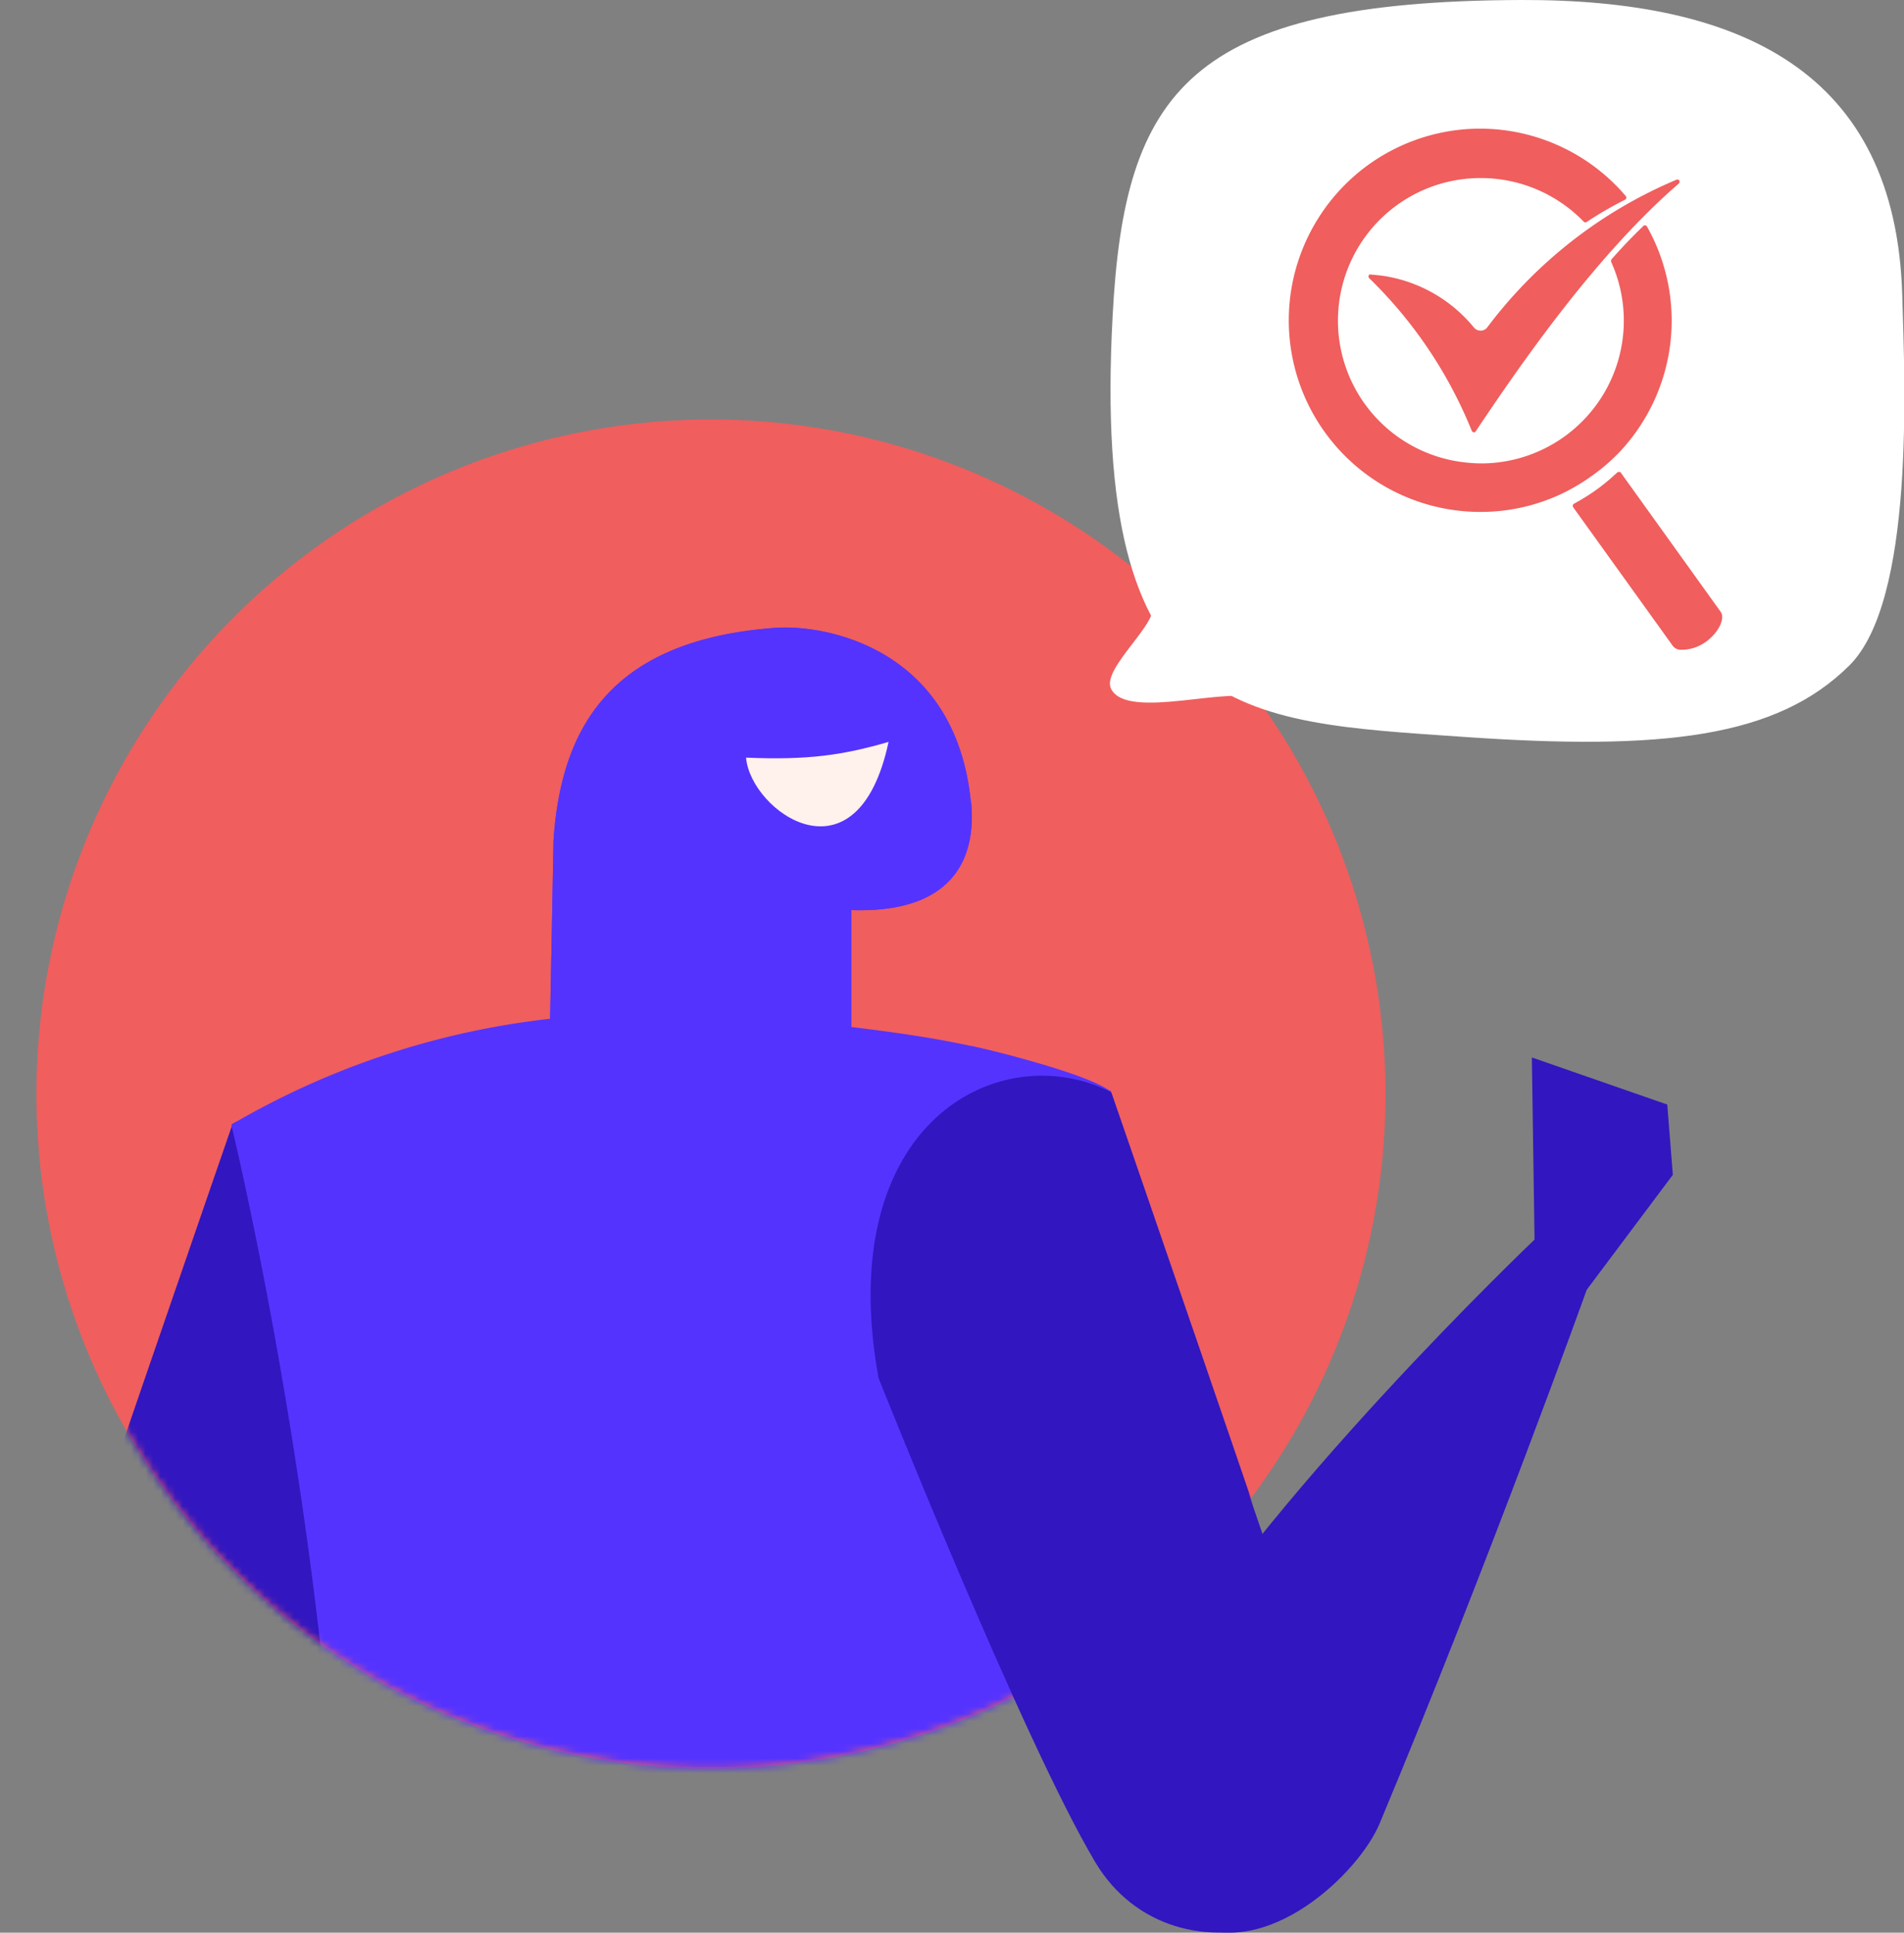 <svg id="Capa_1" data-name="Capa 1" xmlns="http://www.w3.org/2000/svg" xmlns:xlink="http://www.w3.org/1999/xlink" viewBox="0 0 256.64 260.5"><rect x="0" y="0" width="256.64" height="260.5" fill="#808080" stroke="none"/><defs><style>.cls-1{fill:#f05e5e;}.cls-2{mask:url(#mask);}.cls-3{fill:#3216bf;}.cls-4{fill:#53f;}.cls-5{fill:#fff1eb;}.cls-6{fill:#fff;}</style><mask id="mask" x="-33.86" y="56.51" width="259.34" height="295.09" maskUnits="userSpaceOnUse"><g id="mask0_113:77" data-name="mask0 113:77"><path class="cls-1" d="M4.91,147.42A90.92,90.92,0,1,1,31.54,211.7,90.88,90.88,0,0,1,4.91,147.42Z"/></g></mask></defs><title>Mesa de trabajo 1</title><path class="cls-1" d="M4.91,147.45a90.92,90.92,0,1,1,26.63,64.3A90.85,90.85,0,0,1,4.91,147.45Z"/><g class="cls-2"><path class="cls-3" d="M25.22,230.91c10.67,4.67,9.67,21.79,6.4,28.27-17.57,34.71-36.77,68-36.77,68l-4.29,18.9-7.71,5.54-16.71-9.85,19-15.62s2.87-51.5,13.17-79.77C.94,239.07,8.41,223.56,25.22,230.91Z"/><path class="cls-3" d="M31.36,151.46c15-7.51,37.49,4.13,31.24,38.5,0,0-19.37,48.65-29.16,65.12-10.71,18-40.39,8.65-33.06-13.18C11.49,208.91,31.36,151.46,31.36,151.46Z"/><path class="cls-3" d="M160.11,259.14c10.48,5.12,22.89-6.76,25.7-13.4,15.09-35.88,28-72,28-72l11.64-15.5-.75-9.47-18.31-6.36.36,24.56s-37.42,35.52-52.29,61.68c-3.85,6.76-10.84,22.48,5.64,30.53"/><path class="cls-3" d="M149.77,147.16c-15-7.51-37.51,4.12-31.26,38.5,0,0,19.38,48.64,29.18,65.12,10.7,18,40.38,8.64,33.05-13.18C169.63,204.6,149.77,147.16,149.77,147.16Z"/><path class="cls-4" d="M149.73,147.08c-13.1-5.94-25.85-7.51-34.85-8.64-10.12-1.23-26.17-2.69-40.78-1.12a108.89,108.89,0,0,0-42.93,14.27S50,228.4,46,296.35C44.47,321.79,67.05,334.8,89.7,334.8c28.22,0,46.47-18.86,47.85-33.81,6.27-67.61,12.52-153.71,12.18-153.86"/><path class="cls-4" d="M130.86,108.07c-2.08-20.83-19.78-24-26.56-23.43-21.62,1.66-28.65,13-29.69,28.63L74.1,140a15.77,15.77,0,0,0,6,13.27,24.73,24.73,0,0,0,26.06,2.44A15.81,15.81,0,0,0,114.74,143V122.67c15.63.51,16.69-9.18,16.15-14.59"/><path class="cls-5" d="M100.56,102.12c.62,7.24,15,17.57,19.21-2.12C113.6,101.78,109,102.47,100.56,102.12Z"/><path class="cls-4" d="M130.86,108.07c-2.08-20.83-19.78-24-26.56-23.43-21.62,1.66-28.65,13-29.69,28.63L74.1,140a15.77,15.77,0,0,0,6,13.27,24.73,24.73,0,0,0,26.06,2.44A15.81,15.81,0,0,0,114.74,143V122.67c15.63.51,16.69-9.18,16.15-14.59"/><path class="cls-5" d="M100.56,102.12c.62,7.24,15,17.57,19.21-2.12C113.6,101.78,109,102.47,100.56,102.12Z"/><path class="cls-4" d="M123.68,218.94c-19.1,5.34-21.18-44.06-21.18-44.06l11.27-27.71L131,141s15.16,3.38,18.78,6.16l-12.63,82.42Z"/></g><path class="cls-3" d="M160.31,259.25c10.44,5.12,22.82-6.76,25.62-13.4,15-35.86,27.94-72,27.94-72l11.61-15.5-.75-9.47-18.25-6.35.36,24.55s-37.31,35.51-52.14,61.65c-3.83,6.76-10.8,22.47,5.63,30.52"/><path class="cls-3" d="M149.7,147.18c-15-7.53-37.54,4.12-31.28,38.56,0,0,19.39,48.74,29.2,65.24,10.72,18,40.42,8.66,33.09-13.2C169.59,204.73,149.7,147.18,149.7,147.18Z"/><path class="cls-6" d="M205,0c29.58-.1,50.51,9.59,51.4,39.72.36,12,1.69,41.27-7.15,50-9.77,9.68-25,11.49-52.16,9.59-29.87-2.09-50.06-2.09-47.12-56.7C151.55,12.45,160.1.16,205,0Z"/><path class="cls-6" d="M169.64,94.36c-3.23-2.19-17.69,2.88-19.88-1.52-1.38-2.75,7-9.29,5.45-11.51C150.16,74,176.56,99.06,169.64,94.36Z"/><path class="cls-1" d="M200.51,44.07a1.16,1.16,0,0,1-.88.5,1.44,1.44,0,0,1-.51-.09,1.22,1.22,0,0,1-.43-.31,19.55,19.55,0,0,0-12.32-7c-.52-.07-1.05-.12-1.59-.16a.31.31,0,0,0-.18,0,.35.35,0,0,0-.13.14.4.4,0,0,0,0,.19.3.3,0,0,0,.1.17,60.15,60.15,0,0,1,13.81,20.56.32.32,0,0,0,.1.13.34.34,0,0,0,.15.07h0a.28.28,0,0,0,.15,0,.35.35,0,0,0,.11-.1c7.16-10.72,16.75-24.2,27.37-33.41a.31.31,0,0,0,.11-.19.34.34,0,0,0,0-.22.31.31,0,0,0-.17-.13.33.33,0,0,0-.22,0A61.92,61.92,0,0,0,200.51,44.07Z"/><path class="cls-1" d="M231.94,82.48,218.47,63.71a.28.28,0,0,0-.1-.09.19.19,0,0,0-.12,0,.23.23,0,0,0-.14,0,.24.24,0,0,0-.11.06l-.25.22-.25.22-.16.15-.36.32c-.68.58-1.29,1.06-1.87,1.47s-1.13.78-1.88,1.22l-.4.24-.18.09-.27.16-.23.13-.1.09a.31.31,0,0,0-.05.12.28.28,0,0,0,0,.13.29.29,0,0,0,.05.13L225.5,87.09a1.35,1.35,0,0,0,1,.49l.33,0a5.58,5.58,0,0,0,3-1l.14-.09C231.82,85.1,232.51,83.27,231.94,82.48Z"/><path class="cls-1" d="M218.23,61A25.83,25.83,0,0,0,222,30.54a.31.31,0,0,0-.09-.11.34.34,0,0,0-.14-.05.32.32,0,0,0-.14,0,.25.25,0,0,0-.12.08c-1.4,1.34-2.84,2.84-4.28,4.48a.24.24,0,0,0-.07.16.37.37,0,0,0,0,.18,19.24,19.24,0,0,1-17.43,27.18h0a20.66,20.66,0,0,1-2.22-.13A19.22,19.22,0,0,1,199.62,24h0a18.08,18.08,0,0,1,2.21.13,19.27,19.27,0,0,1,11.63,5.74.32.32,0,0,0,.2.1.33.33,0,0,0,.21-.05,49,49,0,0,1,5.17-3,.24.24,0,0,0,.11-.09.31.31,0,0,0,.06-.13.38.38,0,0,0,0-.15.29.29,0,0,0-.07-.12,25.82,25.82,0,0,0-19.68-9.09h-.08A25.78,25.78,0,0,0,177.6,29.56,25.82,25.82,0,0,0,199.52,69h.07a25.58,25.58,0,0,0,10.92-2.45,26.18,26.18,0,0,0,4-2.37A25.66,25.66,0,0,0,218.23,61Z"/></svg>